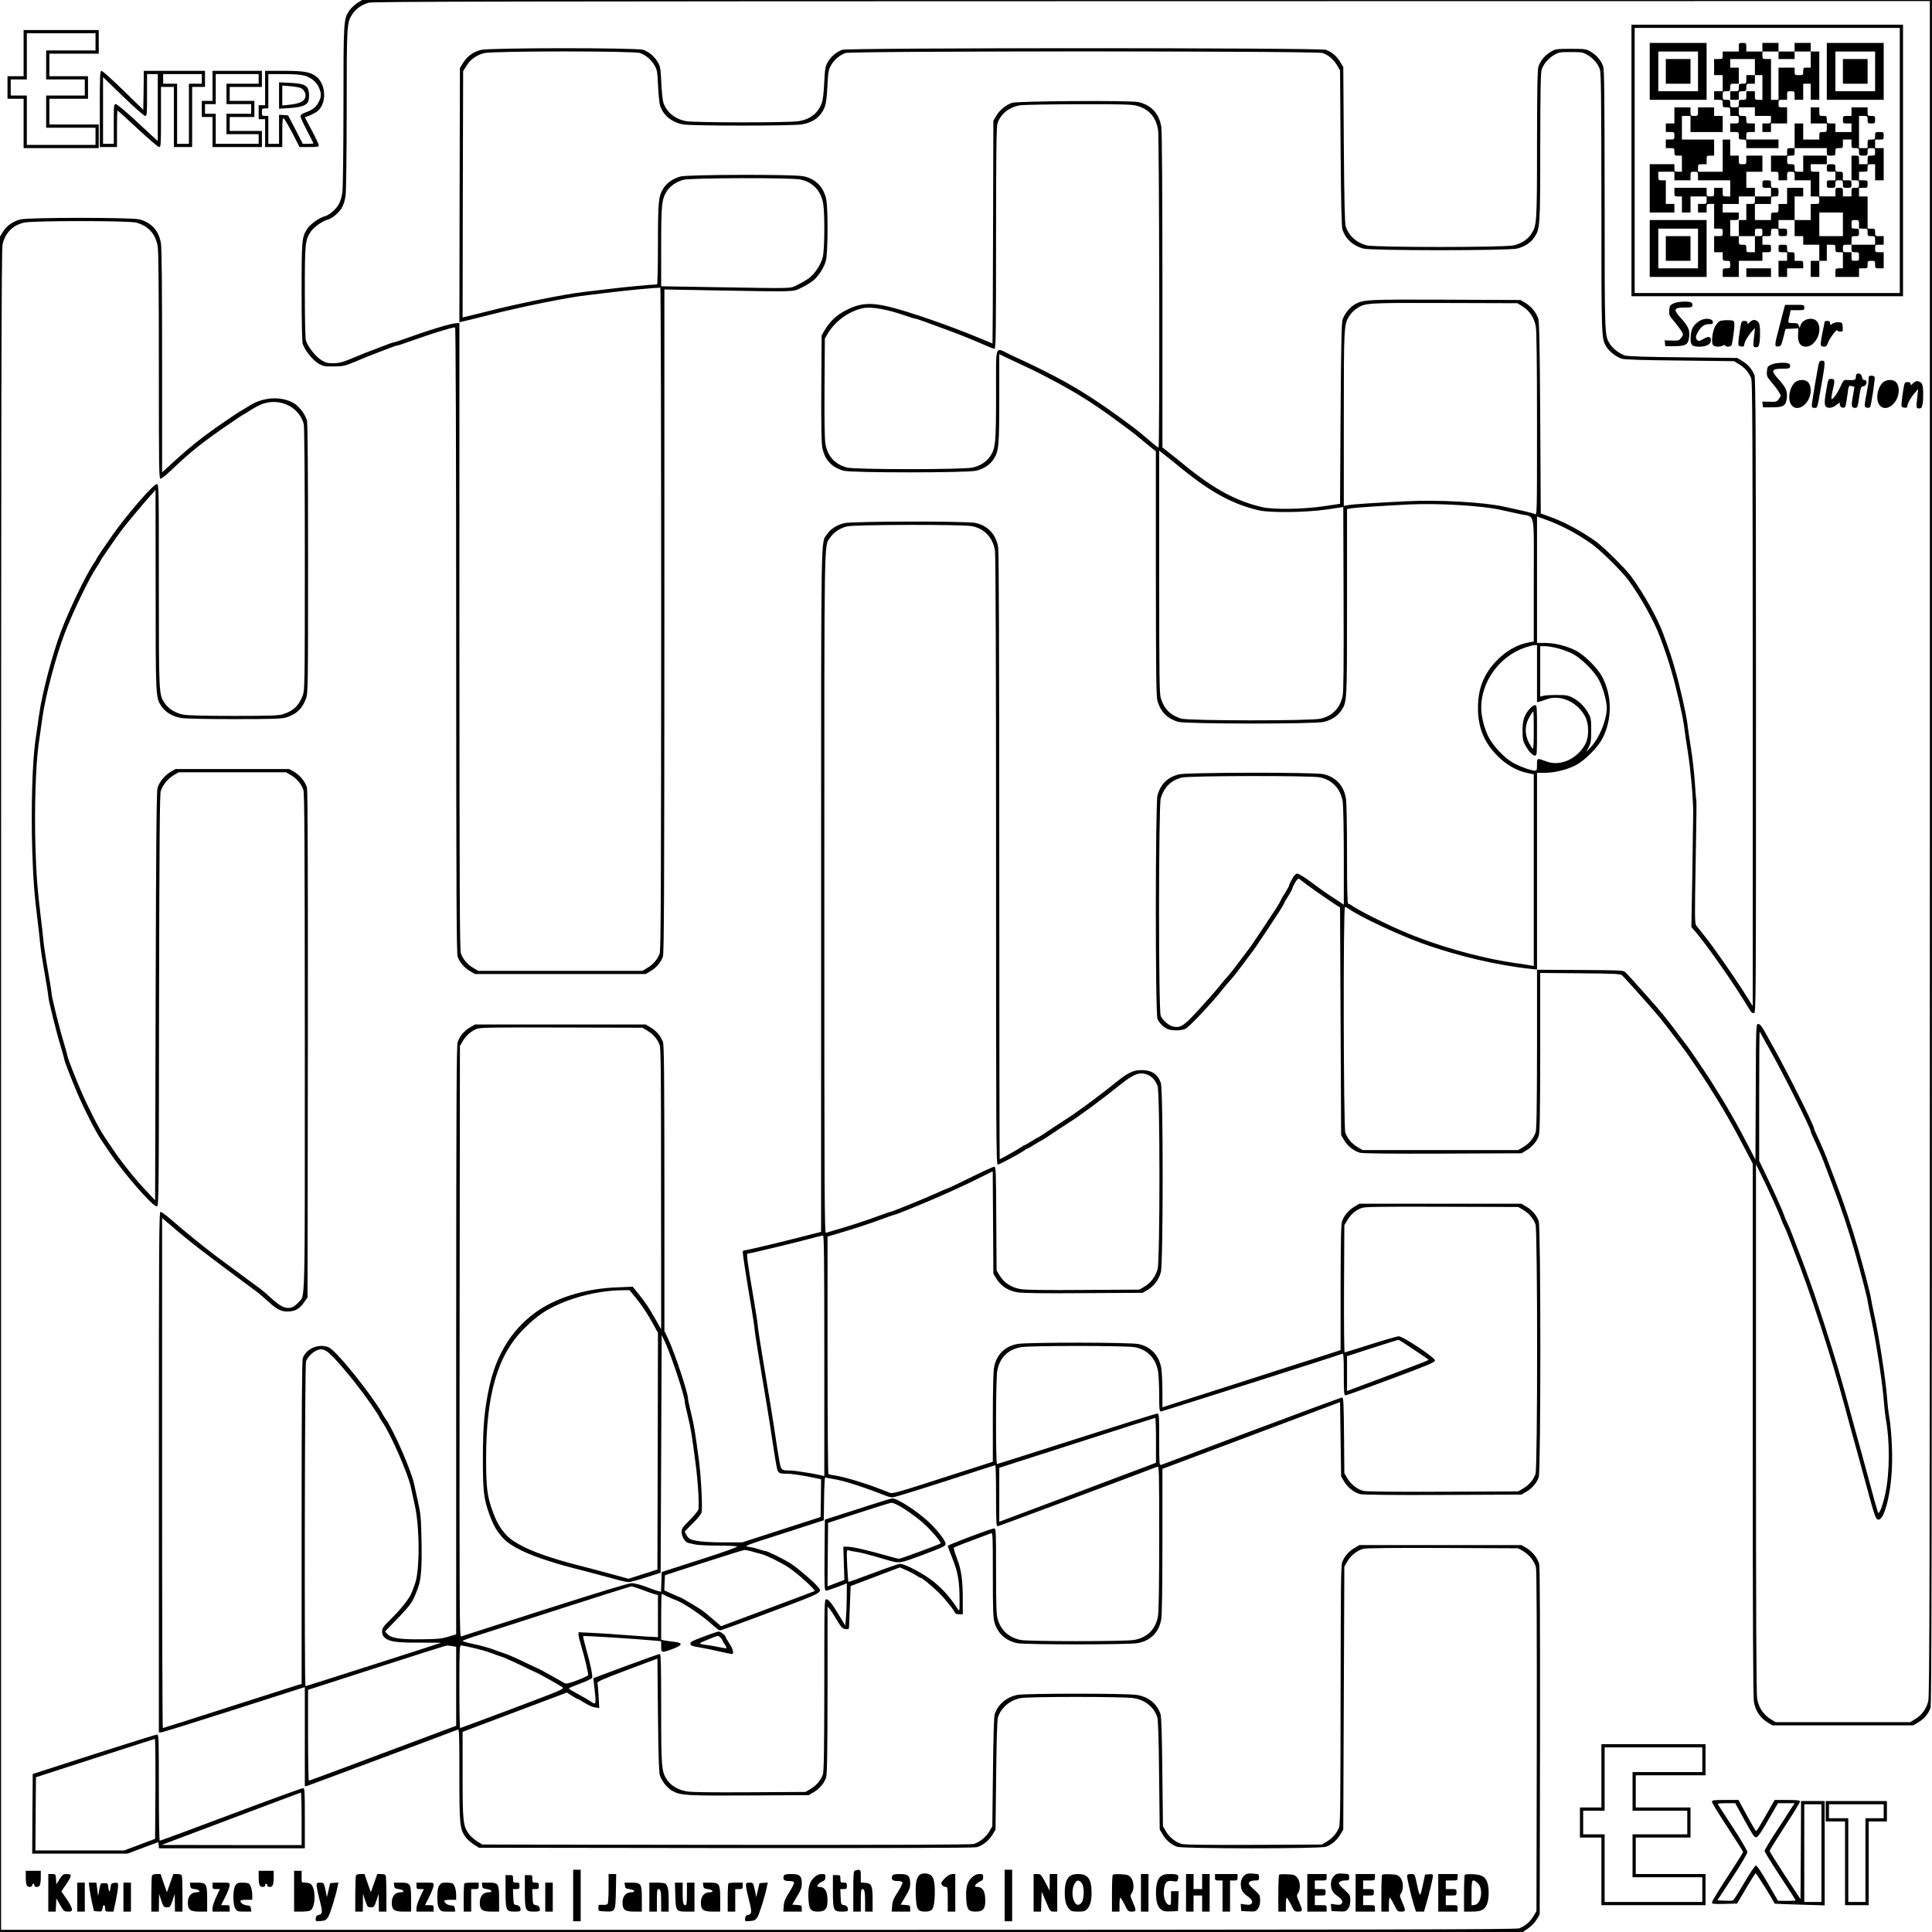<?xml version="1.0" standalone="no"?>
<!DOCTYPE svg PUBLIC "-//W3C//DTD SVG 20010904//EN"
 "http://www.w3.org/TR/2001/REC-SVG-20010904/DTD/svg10.dtd">
<svg version="1.0" xmlns="http://www.w3.org/2000/svg"
 width="1800pt" height="1800pt" viewBox="0 0 1800 1800"
 preserveAspectRatio="xMidYMid meet">
<g transform="translate(0,1800) scale(0.1,-0.1)"
fill="#000000" stroke="none">
<path d="M3327 17971 c-25 -17 -58 -48 -73 -70 -53 -80 -54 -96 -54 -886 0
-405 -5 -763 -10 -804 -6 -48 -19 -90 -36 -118 -27 -47 -91 -100 -133 -110
-45 -11 -129 -71 -155 -110 -54 -81 -56 -101 -56 -588 0 -276 4 -464 10 -487
16 -56 92 -153 147 -185 44 -26 56 -28 143 -27 91 1 100 3 220 53 69 29 139
58 155 63 17 6 68 26 115 44 47 19 91 34 97 34 7 0 61 17 120 39 202 72 391
131 423 131 6 0 10 -1077 10 -2912 1 -2408 3 -2920 14 -2951 20 -55 61 -103
114 -134 l47 -28 795 0 795 0 47 28 c53 31 94 79 114 134 11 32 13 572 14
3127 l0 3089 443 -8 c789 -14 751 -15 827 21 36 17 83 45 105 61 57 42 115
130 131 200 17 70 19 455 4 553 -20 122 -98 205 -215 228 -92 19 -1073 16
-1144 -2 -69 -19 -124 -56 -157 -106 -49 -73 -54 -123 -54 -527 0 -205 -4
-373 -8 -373 -44 0 -310 -25 -437 -41 -88 -11 -198 -24 -244 -29 -173 -19
-611 -107 -916 -185 -71 -18 -149 -37 -173 -43 l-42 -9 2 1147 3 1147 30 48
c37 61 93 101 165 120 78 21 1395 21 1453 1 55 -20 103 -61 134 -113 25 -43
28 -59 34 -192 4 -80 12 -162 18 -182 28 -92 109 -159 215 -178 79 -15 1017
-15 1106 0 80 13 141 47 180 101 42 58 50 94 59 259 7 133 10 150 34 192 31
52 79 93 134 113 56 20 4390 20 4446 0 55 -20 103 -61 134 -114 l28 -47 5
-725 c4 -533 9 -735 18 -761 30 -88 98 -149 195 -175 75 -20 1344 -20 1430 0
71 17 129 54 163 106 52 79 54 99 54 840 1 546 4 693 14 723 20 55 61 103 114
134 44 26 55 28 157 28 102 0 113 -2 157 -28 53 -31 94 -79 114 -134 11 -31
13 -263 14 -1243 0 -1293 -1 -1263 50 -1346 27 -42 88 -89 139 -106 25 -8 189
-14 541 -17 l505 -6 47 -28 c53 -31 94 -79 114 -134 11 -31 13 -542 14 -2942
l0 -2905 -47 75 c-90 143 -182 279 -333 489 -22 30 -60 80 -85 110 -24 30 -52
65 -61 77 -15 21 -15 71 -6 583 6 308 9 566 7 573 -2 6 -9 84 -14 172 -6 88
-22 232 -36 320 -14 88 -30 193 -34 233 -11 92 -72 360 -118 517 -32 111 -47
156 -107 320 -53 145 -179 371 -295 530 -60 82 -262 281 -340 336 -144 100
-290 178 -431 228 l-75 27 -5 890 c-4 664 -9 898 -18 925 -19 57 -67 115 -119
146 l-48 28 -690 3 c-736 3 -774 1 -853 -44 -48 -28 -95 -88 -114 -143 -9 -27
-14 -249 -18 -875 l-5 -840 -155 -23 c-190 -28 -467 -32 -570 -8 -239 55 -443
165 -708 379 -68 56 -146 118 -173 139 l-49 38 0 1457 c0 920 -4 1483 -10
1527 -19 126 -94 208 -216 234 -80 17 -1121 10 -1175 -7 -56 -19 -115 -67
-146 -119 l-28 -48 -3 -1037 c-1 -571 -4 -1038 -5 -1038 -1 0 -52 21 -112 46
-275 116 -680 256 -860 298 -171 40 -267 31 -396 -36 -85 -44 -147 -102 -195
-183 l-29 -50 -3 -485 c-2 -325 1 -507 8 -552 20 -119 87 -193 201 -224 77
-20 1145 -20 1232 0 71 17 129 54 163 106 49 74 54 120 54 567 l0 413 78 -37
c252 -118 265 -124 382 -186 276 -144 442 -250 748 -480 24 -17 68 -52 98 -77
29 -25 76 -63 103 -85 l50 -40 0 -1140 c1 -987 3 -1147 16 -1190 31 -100 90
-159 190 -190 70 -21 1268 -22 1358 -1 71 17 129 54 163 105 54 83 54 74 54
1012 l0 866 38 7 c43 7 280 23 540 36 272 13 676 -11 852 -50 52 -11 134 -30
182 -40 145 -32 128 48 128 -613 l0 -573 -59 -12 c-100 -21 -197 -76 -281
-161 -124 -125 -180 -263 -180 -446 0 -183 56 -321 180 -446 84 -85 181 -140
281 -161 l59 -12 0 -893 0 -893 -22 4 c-13 3 -88 15 -168 26 -333 50 -724 161
-1040 298 -178 77 -395 187 -462 233 -14 11 -31 19 -37 19 -8 0 -11 133 -11
458 0 265 -4 484 -10 522 -20 122 -98 205 -215 228 -89 18 -1260 16 -1338 -2
-107 -25 -174 -90 -203 -197 -20 -79 -21 -2033 0 -2082 16 -39 61 -82 99 -96
39 -15 121 -14 160 3 32 13 246 239 342 361 26 33 62 76 80 95 18 19 68 82
111 140 43 58 89 119 101 135 23 30 188 278 247 370 18 28 35 58 39 67 3 10
22 43 42 73 19 31 35 60 35 66 0 6 12 30 26 55 18 30 30 42 38 36 67 -54 231
-170 331 -235 l50 -32 5 -1060 5 -1060 28 -48 c32 -55 92 -102 148 -117 25 -7
294 -10 771 -8 l733 3 47 28 c53 31 94 79 114 134 10 30 13 186 14 778 l0 740
372 -3 c333 -3 375 -5 392 -20 24 -22 312 -345 351 -395 17 -21 44 -55 60 -76
17 -21 57 -74 89 -117 33 -44 71 -95 86 -114 23 -30 171 -249 207 -306 150
-236 234 -383 374 -652 l49 -94 0 -2476 c0 -1772 3 -2494 11 -2539 14 -81 58
-147 123 -188 l49 -30 656 0 656 0 47 28 c53 31 94 79 114 134 11 32 13 1370
14 7976 l0 7937 -7313 0 -7313 0 -47 -29z m14653 -7873 c0 -6881 -2 -7900 -15
-7948 -19 -72 -59 -128 -120 -165 l-48 -30 -627 0 -627 0 -49 30 c-65 41 -109
107 -123 188 -8 45 -11 763 -11 2522 l0 2458 39 -79 c87 -177 184 -392 196
-434 4 -14 17 -43 28 -65 11 -22 30 -67 42 -100 12 -33 34 -89 48 -125 154
-391 349 -988 477 -1465 32 -118 69 -255 115 -420 18 -66 52 -190 75 -275 84
-312 95 -345 118 -348 56 -8 119 231 129 493 6 155 -7 365 -28 480 -5 28 -14
106 -19 175 -12 159 -70 537 -115 745 -19 89 -35 167 -35 175 0 17 -64 266
-117 450 -59 207 -137 441 -216 645 -17 44 -40 107 -53 140 -28 79 -68 173
-110 263 -19 40 -34 76 -34 81 0 28 -240 507 -370 741 -30 52 -64 114 -76 137
-40 73 -56 93 -75 93 -18 0 -19 -21 -21 -632 l-3 -632 -46 89 c-124 242 -222
413 -372 649 -36 57 -184 276 -207 306 -15 19 -53 70 -86 114 -32 43 -72 96
-89 117 -16 21 -43 55 -60 76 -40 51 -327 373 -352 396 -19 17 -51 18 -422 20
l-401 2 0 -740 c-1 -592 -4 -748 -14 -778 -20 -55 -61 -103 -114 -134 l-47
-28 -725 0 -725 0 -47 28 c-53 31 -94 79 -114 134 -17 50 -21 2103 -3 2103 6
0 23 -8 37 -19 106 -74 448 -235 677 -318 317 -116 710 -208 1018 -240 l57 -6
0 917 0 916 73 0 c91 0 208 29 290 72 81 42 203 164 245 245 93 178 93 398 0
576 -42 81 -164 203 -245 245 -82 43 -199 72 -290 72 l-73 0 0 589 0 589 78
-28 c145 -52 289 -128 433 -229 78 -55 280 -254 340 -336 116 -159 242 -385
295 -530 60 -164 75 -209 107 -320 46 -157 107 -425 118 -517 4 -40 20 -145
34 -233 26 -165 49 -420 50 -560 0 -44 -4 -303 -8 -576 l-9 -496 39 -45 c55
-66 130 -165 198 -263 12 -16 42 -59 67 -95 80 -115 169 -252 245 -377 7 -13
22 -23 33 -23 20 0 20 18 20 2953 -1 2440 -3 2959 -14 2990 -20 55 -61 103
-114 134 l-47 28 -505 6 c-352 3 -516 9 -541 17 -51 17 -112 64 -139 106 -51
83 -50 53 -50 1346 -1 980 -3 1212 -14 1243 -20 55 -61 103 -114 134 -45 27
-52 28 -187 28 -135 0 -142 -1 -187 -28 -53 -31 -94 -79 -114 -134 -10 -30
-13 -177 -14 -723 0 -741 -2 -761 -54 -840 -34 -52 -92 -89 -163 -106 -86 -20
-1295 -20 -1370 0 -97 26 -165 87 -195 175 -9 26 -14 228 -18 761 l-5 725 -28
47 c-31 53 -79 94 -134 114 -56 20 -4450 20 -4506 0 -55 -20 -103 -61 -134
-113 -24 -42 -27 -59 -34 -192 -9 -165 -17 -201 -59 -259 -39 -54 -100 -88
-180 -101 -88 -15 -967 -14 -1046 0 -106 19 -187 86 -215 178 -6 20 -14 102
-18 182 -6 133 -9 149 -34 192 -31 52 -79 93 -134 113 -58 20 -1435 20 -1513
-1 -72 -19 -128 -59 -165 -120 l-30 -48 -3 -1185 -2 -1184 22 5 c32 7 103 24
253 62 305 78 743 166 916 185 46 5 156 18 244 29 127 16 393 41 437 41 4 0 8
-1387 8 -3082 -1 -2550 -3 -3089 -14 -3121 -20 -55 -61 -103 -114 -134 l-47
-28 -765 0 -765 0 -47 28 c-53 31 -94 79 -114 134 -11 31 -13 544 -14 2956 l0
2917 -22 0 c-48 -1 -241 -58 -471 -141 -59 -22 -113 -39 -120 -39 -6 0 -50
-15 -97 -34 -47 -18 -98 -38 -115 -44 -16 -5 -86 -33 -155 -62 -104 -44 -136
-53 -190 -54 -55 -1 -73 3 -113 27 -55 32 -131 129 -147 185 -6 23 -10 202
-10 457 0 454 3 477 56 558 26 39 110 99 155 110 42 10 106 63 133 110 17 28
30 70 36 118 5 41 10 399 10 804 0 789 1 806 54 885 32 49 88 87 153 105 40
11 1311 13 7296 14 l7247 1 0 -7892z m-7390 6917 c115 -30 182 -108 200 -230
11 -77 15 -2955 4 -2955 -4 0 -25 16 -48 35 -75 65 -154 130 -198 162 -367
275 -597 415 -978 595 -41 19 -114 54 -163 76 -141 68 -127 110 -127 -375 0
-453 -5 -499 -54 -573 -34 -52 -92 -89 -163 -106 -86 -20 -1095 -20 -1172 0
-114 31 -181 105 -201 224 -7 45 -10 219 -8 522 l3 455 29 50 c68 114 197 207
327 234 76 16 228 -11 392 -69 47 -16 91 -30 98 -30 11 0 72 -22 329 -117 107
-40 234 -92 329 -134 35 -16 69 -29 77 -29 12 0 14 159 14 1033 1 836 3 1039
14 1070 32 89 111 151 212 166 33 5 277 9 544 10 396 1 495 -2 540 -14z
m-3135 -687 c117 -23 195 -106 215 -228 15 -97 13 -423 -4 -493 -16 -70 -74
-158 -131 -200 -22 -16 -69 -44 -105 -61 -75 -36 -7 -34 -797 -21 l-473 8 0
366 c0 398 5 448 54 521 32 49 88 87 153 105 65 18 1001 21 1088 3z m6731
-1183 c65 -41 109 -107 123 -188 7 -43 11 -334 11 -911 0 -845 0 -847 -20
-836 -11 6 -60 19 -108 30 -48 10 -130 29 -182 40 -185 41 -605 65 -905 50
-297 -15 -493 -27 -542 -36 l-43 -7 0 809 c0 875 1 884 54 964 14 22 44 52 66
66 78 52 92 53 821 51 l676 -2 49 -30z m-3164 -1521 c265 -214 469 -324 708
-379 106 -24 437 -20 630 8 l155 23 3 -850 c2 -628 0 -866 -9 -909 -23 -113
-94 -187 -206 -213 -90 -21 -1228 -20 -1298 1 -100 31 -159 90 -190 190 -13
43 -15 200 -15 1178 l0 1128 49 -38 c27 -21 105 -83 173 -139z m3298 -1900 l0
-266 23 5 c12 3 42 13 67 22 126 47 287 -25 358 -160 37 -69 38 -188 3 -255
-72 -139 -234 -213 -361 -165 -92 34 -90 35 -90 -29 0 -51 -2 -56 -22 -56 -38
1 -151 43 -212 80 -75 45 -172 149 -214 227 -41 77 -72 197 -72 278 0 246 171
481 409 562 36 12 76 23 89 23 l22 0 0 -266z m194 236 c43 -11 105 -34 139
-52 81 -42 203 -164 245 -245 37 -70 72 -196 72 -258 0 -112 -68 -279 -148
-364 l-43 -46 23 45 c20 39 23 60 23 155 0 100 -2 115 -27 160 -32 60 -87 115
-148 146 -38 20 -60 24 -145 24 -55 0 -112 -3 -127 -8 l-28 -7 0 235 0 235 43
0 c24 0 79 -9 121 -20z m-2219 -1202 c117 -23 195 -106 215 -228 5 -38 10
-254 10 -512 l0 -447 -52 35 c-103 66 -151 100 -254 177 -58 43 -114 77 -126
77 -17 0 -30 -13 -50 -50 -16 -28 -28 -54 -28 -60 0 -5 -16 -34 -35 -65 -20
-30 -39 -63 -42 -73 -4 -9 -21 -39 -39 -67 -59 -92 -224 -340 -247 -370 -12
-16 -58 -77 -101 -135 -43 -58 -93 -121 -111 -140 -18 -19 -54 -62 -80 -95
-26 -33 -108 -126 -182 -207 -143 -156 -172 -176 -239 -163 -42 7 -102 58
-120 102 -21 49 -20 1944 0 2022 29 105 96 172 199 197 72 17 1197 19 1282 2z
m4127 -2418 c14 -25 48 -88 78 -140 130 -234 370 -713 370 -741 0 -5 15 -41
34 -81 42 -90 82 -184 110 -263 13 -33 36 -96 53 -140 79 -204 157 -438 216
-645 53 -184 117 -433 117 -450 0 -8 16 -86 35 -175 45 -208 103 -586 115
-745 5 -69 14 -147 19 -175 39 -208 38 -501 -3 -697 -25 -118 -60 -207 -70
-178 -10 30 -46 159 -86 310 -23 85 -57 209 -75 275 -46 165 -83 302 -115 420
-83 310 -199 685 -317 1030 -52 151 -110 309 -160 435 -14 36 -36 92 -48 125
-12 33 -31 78 -42 100 -11 22 -24 51 -28 65 -12 41 -99 234 -196 435 l-39 80
0 604 c0 332 2 602 4 600 2 -2 15 -24 28 -49z"/>
<path d="M15200 16505 l0 -1265 1265 0 1265 0 0 1265 0 1265 -1265 0 -1265 0
0 -1265z m2500 0 l0 -1235 -1235 0 -1235 0 0 1235 0 1235 1235 0 1235 0 0
-1235z"/>
<path d="M15370 17335 l0 -265 265 0 265 0 0 265 0 265 -265 0 -265 0 0 -265z
m450 0 l0 -185 -185 0 -185 0 0 185 0 185 185 0 185 0 0 -185z"/>
<path d="M15520 17335 l0 -115 115 0 115 0 0 115 0 115 -115 0 -115 0 0 -115z"/>
<path d="M16200 17560 l0 -40 -75 0 -75 0 0 -35 c0 -34 -1 -35 -40 -35 l-40 0
0 -75 0 -75 40 0 40 0 0 -75 0 -75 -40 0 -40 0 0 -40 0 -40 40 0 c39 0 40 -1
40 -35 0 -33 2 -35 35 -35 34 0 35 -1 35 -40 l0 -40 40 0 c39 0 40 -1 40 -35
0 -34 -1 -35 -40 -35 l-40 0 0 -40 0 -40 40 0 c39 0 40 -1 40 -35 0 -33 2 -35
35 -35 34 0 35 -1 35 -40 l0 -40 150 0 150 0 0 40 0 40 -150 0 -150 0 0 35 c0
34 1 35 40 35 l40 0 0 40 0 40 -40 0 c-39 0 -40 1 -40 35 0 33 -2 35 -35 35
-34 0 -35 1 -35 40 l0 40 75 0 75 0 0 -40 0 -40 75 0 75 0 0 -35 c0 -34 -1
-35 -40 -35 l-40 0 0 -40 0 -40 40 0 40 0 0 40 0 40 75 0 75 0 0 75 0 75 -40
0 c-39 0 -40 1 -40 35 0 34 1 35 40 35 l40 0 0 40 c0 39 1 40 35 40 34 0 35
-1 35 -40 l0 -40 40 0 40 0 0 75 0 75 35 0 35 0 0 -75 0 -75 40 0 40 0 0 225
0 225 -40 0 -40 0 0 40 0 40 -75 0 -75 0 0 -40 0 -40 -75 0 -75 0 0 40 0 40
-75 0 -75 0 0 -40 0 -40 -75 0 -75 0 0 40 c0 39 -1 40 -35 40 -34 0 -35 -1
-35 -40z m370 -75 l0 -35 75 0 75 0 0 35 0 35 75 0 75 0 0 -75 0 -75 -35 0
c-33 0 -35 -2 -35 -35 0 -34 -1 -35 -40 -35 -39 0 -40 1 -40 35 l0 35 -75 0
-75 0 0 -150 0 -150 -35 0 -35 0 0 190 0 190 -40 0 c-39 0 -40 1 -40 35 l0 35
75 0 75 0 0 -35z m-220 -110 l0 -75 35 0 35 0 0 -115 0 -115 -35 0 c-34 0 -35
1 -35 40 l0 40 -40 0 -40 0 0 -40 c0 -39 -1 -40 -35 -40 -33 0 -35 -2 -35 -35
0 -34 -1 -35 -40 -35 -39 0 -40 1 -40 35 0 33 -2 35 -35 35 -34 0 -35 1 -35
40 0 39 1 40 35 40 33 0 35 2 35 35 0 34 1 35 40 35 l40 0 0 75 0 75 -40 0
-40 0 0 40 0 40 115 0 115 0 0 -75z"/>
<path d="M16270 17260 c0 -39 -1 -40 -35 -40 -33 0 -35 -2 -35 -35 0 -34 -1
-35 -40 -35 l-40 0 0 -40 0 -40 40 0 40 0 0 40 c0 39 1 40 35 40 33 0 35 2 35
35 0 34 1 35 40 35 l40 0 0 40 0 40 -40 0 -40 0 0 -40z"/>
<path d="M17020 17335 l0 -265 265 0 265 0 0 265 0 265 -265 0 -265 0 0 -265z
m450 0 l0 -185 -185 0 -185 0 0 185 0 185 185 0 185 0 0 -185z"/>
<path d="M17170 17335 l0 -115 115 0 115 0 0 115 0 115 -115 0 -115 0 0 -115z"/>
<path d="M15600 16925 l0 -75 -40 0 -40 0 0 -40 0 -40 40 0 c39 0 40 -1 40
-35 0 -34 -1 -35 -40 -35 l-40 0 0 -40 0 -40 40 0 c39 0 40 -1 40 -35 0 -33 2
-35 35 -35 l35 0 0 -75 0 -75 -35 0 c-33 0 -35 2 -35 35 l0 35 -115 0 -115 0
0 -225 0 -225 115 0 115 0 0 40 0 40 -40 0 -40 0 0 110 0 110 -35 0 c-34 0
-35 1 -35 40 l0 40 75 0 75 0 0 -40 0 -40 75 0 75 0 0 40 c0 39 1 40 35 40 34
0 35 -1 35 -40 l0 -40 150 0 150 0 0 -75 0 -75 -35 0 c-34 0 -35 1 -35 40 l0
40 -40 0 -40 0 0 -40 c0 -39 -1 -40 -35 -40 -34 0 -35 1 -35 40 l0 40 -150 0
-150 0 0 -40 c0 -39 1 -40 35 -40 l35 0 0 -75 0 -75 40 0 40 0 0 75 0 75 75 0
75 0 0 -35 c0 -34 -1 -35 -40 -35 l-40 0 0 -40 0 -40 40 0 40 0 0 40 c0 39 1
40 35 40 l35 0 0 -115 0 -115 40 0 c39 0 40 -1 40 -35 0 -34 -1 -35 -40 -35
l-40 0 0 -75 0 -75 40 0 40 0 0 -40 c0 -39 1 -40 35 -40 33 0 35 -2 35 -35 0
-33 -2 -35 -35 -35 -34 0 -35 -1 -35 -40 l0 -40 75 0 75 0 0 75 0 75 110 0
110 0 0 40 0 40 40 0 c39 0 40 1 40 35 0 34 -1 35 -40 35 l-40 0 0 40 0 40 40
0 c39 0 40 1 40 35 0 33 2 35 35 35 33 0 35 -2 35 -35 0 -34 1 -35 40 -35 39
0 40 1 40 35 0 34 -1 35 -40 35 l-40 0 0 40 0 40 75 0 75 0 0 -75 0 -75 40 0
40 0 0 -40 0 -40 75 0 75 0 0 -75 0 -75 -40 0 -40 0 0 -75 0 -75 40 0 40 0 0
75 0 75 35 0 35 0 0 75 0 75 40 0 c39 0 40 -1 40 -35 0 -33 2 -35 35 -35 l35
0 0 -75 0 -75 -35 0 c-34 0 -35 -1 -35 -40 l0 -40 110 0 110 0 0 40 0 40 40 0
c39 0 40 1 40 35 0 33 2 35 35 35 33 0 35 -2 35 -35 0 -34 1 -35 40 -35 l40 0
0 75 0 75 -40 0 c-39 0 -40 1 -40 35 0 34 1 35 40 35 l40 0 0 40 0 40 -40 0
c-39 0 -40 1 -40 35 0 33 -2 35 -35 35 l-35 0 0 150 0 150 -40 0 -40 0 0 40 0
40 40 0 c39 0 40 1 40 35 0 34 -1 35 -40 35 l-40 0 0 40 0 40 40 0 c39 0 40 1
40 35 0 33 2 35 35 35 l35 0 0 -75 0 -75 40 0 40 0 0 150 0 150 -40 0 -40 0 0
40 0 40 40 0 c39 0 40 1 40 35 0 34 -1 35 -40 35 -39 0 -40 -1 -40 -35 0 -33
-2 -35 -35 -35 -34 0 -35 -1 -35 -40 l0 -40 -40 0 -40 0 0 150 0 150 40 0 c39
0 40 -1 40 -35 0 -33 2 -35 35 -35 33 0 35 2 35 35 0 33 -2 35 -35 35 -34 0
-35 1 -35 40 l0 40 -75 0 -75 0 0 -40 0 -40 -40 0 c-39 0 -40 -1 -40 -35 0
-34 1 -35 40 -35 l40 0 0 -40 0 -40 -75 0 -75 0 0 40 0 40 -40 0 c-39 0 -40 1
-40 35 0 33 -2 35 -35 35 -34 0 -35 1 -35 40 l0 40 -40 0 -40 0 0 -75 0 -75
75 0 75 0 0 -40 c0 -39 -1 -40 -35 -40 -33 0 -35 -2 -35 -35 l0 -35 -75 0 -75
0 0 75 0 75 -40 0 -40 0 0 -115 0 -115 -35 0 c-33 0 -35 -2 -35 -35 l0 -35
-75 0 -75 0 0 -75 0 -75 35 0 c34 0 35 -1 35 -40 l0 -40 40 0 40 0 0 40 c0 39
1 40 35 40 34 0 35 -1 35 -40 l0 -40 75 0 75 0 0 -75 0 -75 40 0 c39 0 40 -1
40 -35 0 -34 -1 -35 -40 -35 l-40 0 0 -75 0 -75 -75 0 -75 0 0 110 0 110 40 0
40 0 0 40 0 40 -75 0 -75 0 0 -75 0 -75 -40 0 -40 0 0 -40 c0 -39 -1 -40 -35
-40 -33 0 -35 -2 -35 -35 l0 -35 -75 0 -75 0 0 75 0 75 75 0 75 0 0 35 c0 33
2 35 35 35 34 0 35 1 35 40 0 39 -1 40 -35 40 -33 0 -35 2 -35 35 0 34 -1 35
-40 35 -39 0 -40 -1 -40 -35 0 -34 1 -35 40 -35 l40 0 0 -40 0 -40 -75 0 -75
0 0 40 0 40 -40 0 -40 0 0 75 0 75 75 0 75 0 0 75 0 75 -75 0 -75 0 0 -40 c0
-39 -1 -40 -35 -40 -34 0 -35 1 -35 40 l0 40 -40 0 -40 0 0 75 0 75 -35 0 -35
0 0 -150 0 -150 -115 0 -115 0 0 35 c0 34 1 35 40 35 l40 0 0 40 c0 39 1 40
35 40 l35 0 0 75 0 75 -150 0 -150 0 0 110 0 110 40 0 40 0 0 -75 0 -75 150 0
150 0 0 75 0 75 -40 0 -40 0 0 40 0 40 -75 0 -75 0 0 -40 c0 -39 -1 -40 -35
-40 -34 0 -35 1 -35 40 l0 40 -75 0 -75 0 0 -75z m1650 -265 c0 -39 1 -40 35
-40 33 0 35 -2 35 -35 0 -34 1 -35 40 -35 39 0 40 1 40 35 0 33 2 35 35 35 33
0 35 -2 35 -35 0 -33 -2 -35 -35 -35 -34 0 -35 -1 -35 -40 l0 -40 -40 0 -40 0
0 40 c0 39 -1 40 -35 40 l-35 0 0 -115 0 -115 35 0 c33 0 35 -2 35 -35 0 -33
-2 -35 -35 -35 -34 0 -35 -1 -35 -40 l0 -40 -40 0 -40 0 0 40 c0 39 -1 40 -35
40 -34 0 -35 -1 -35 -40 l0 -40 -75 0 -75 0 0 115 0 115 -40 0 c-39 0 -40 1
-40 35 l0 35 75 0 75 0 0 40 0 40 -110 0 -110 0 0 -75 0 -75 -40 0 c-39 0 -40
1 -40 35 0 33 -2 35 -35 35 -34 0 -35 1 -35 40 0 39 1 40 35 40 33 0 35 2 35
35 l0 35 150 0 150 0 0 -35 c0 -34 1 -35 40 -35 39 0 40 1 40 35 0 33 2 35 35
35 34 0 35 1 35 40 l0 40 40 0 40 0 0 -40z m-900 -525 c0 -34 -1 -35 -40 -35
l-40 0 0 -75 0 -75 -35 0 -35 0 0 -75 0 -75 75 0 75 0 0 35 c0 33 2 35 35 35
33 0 35 -2 35 -35 0 -33 -2 -35 -35 -35 l-35 0 0 -75 0 -75 -40 0 c-39 0 -40
1 -40 35 0 33 -2 35 -35 35 -34 0 -35 1 -35 40 l0 40 -40 0 -40 0 0 75 0 75
40 0 c39 0 40 1 40 35 l0 35 -75 0 -75 0 0 40 0 40 75 0 75 0 0 35 0 35 75 0
75 0 0 -35z m820 -225 l0 -110 -110 0 -110 0 0 110 0 110 110 0 110 0 0 -110z
m150 0 l0 -40 40 0 c39 0 40 -1 40 -35 0 -33 2 -35 35 -35 34 0 35 -1 35 -40
l0 -40 -110 0 -110 0 0 -35 c0 -33 2 -35 35 -35 34 0 35 -1 35 -40 0 -39 -1
-40 -35 -40 -34 0 -35 1 -35 40 l0 40 -40 0 c-39 0 -40 1 -40 35 0 34 1 35 40
35 l40 0 0 40 c0 39 1 40 35 40 33 0 35 2 35 35 0 33 -2 35 -35 35 -34 0 -35
1 -35 40 0 39 1 40 35 40 34 0 35 -1 35 -40z"/>
<path d="M17020 16435 c0 -34 1 -35 40 -35 l40 0 0 -40 0 -40 -40 0 c-39 0
-40 -1 -40 -35 0 -34 1 -35 40 -35 39 0 40 1 40 35 0 33 2 35 35 35 33 0 35
-2 35 -35 0 -34 1 -35 40 -35 39 0 40 1 40 35 0 34 -1 35 -40 35 l-40 0 0 40
c0 39 -1 40 -35 40 -33 0 -35 2 -35 35 0 34 -1 35 -40 35 -39 0 -40 -1 -40
-35z"/>
<path d="M15370 15685 l0 -265 265 0 265 0 0 265 0 265 -265 0 -265 0 0 -265z
m450 0 l0 -185 -185 0 -185 0 0 185 0 185 185 0 185 0 0 -185z"/>
<path d="M15520 15685 l0 -115 115 0 115 0 0 115 0 115 -115 0 -115 0 0 -115z"/>
<path d="M16570 15685 c0 -34 1 -35 40 -35 l40 0 0 -40 0 -40 -40 0 -40 0 0
-75 0 -75 40 0 40 0 0 40 0 40 75 0 75 0 0 35 c0 34 -1 35 -40 35 l-40 0 0 40
c0 39 -1 40 -35 40 -33 0 -35 2 -35 35 0 34 -1 35 -40 35 -39 0 -40 -1 -40
-35z"/>
<path d="M16270 15460 l0 -40 115 0 115 0 0 40 0 40 -115 0 -115 0 0 -40z"/>
<path d="M15590 15172 c-31 -15 -35 -22 -38 -63 -3 -43 1 -51 47 -105 28 -33
58 -74 68 -91 17 -31 17 -33 -4 -60 -19 -26 -25 -28 -88 -26 l-66 2 3 -27 3
-27 87 0 c107 0 128 15 136 93 5 60 -11 96 -79 170 -73 80 -66 97 41 97 55 0
65 3 68 19 2 10 -2 22 -10 27 -24 16 -131 10 -168 -9z"/>
<path d="M16621 15123 c-5 -21 -26 -99 -45 -174 -45 -168 -45 -181 -9 -177 26
3 29 9 48 83 l20 80 60 3 60 3 -3 -58 c-4 -74 21 -113 73 -113 93 0 164 158
104 234 -38 48 -135 26 -155 -37 l-7 -22 -8 23 c-7 18 -16 22 -54 22 -50 0
-50 -1 -33 69 l11 51 64 0 c61 0 63 1 63 25 0 25 -1 25 -90 25 l-89 0 -10 -37z"/>
<path d="M15831 15008 c-56 -38 -75 -71 -79 -141 -5 -80 8 -97 79 -97 69 0
109 22 109 60 0 37 -23 40 -75 9 -28 -17 -38 -19 -50 -9 -20 17 -19 39 6 80
30 50 58 70 102 70 34 0 38 3 35 23 -5 33 -81 37 -127 5z"/>
<path d="M16022 15008 c-13 -7 -33 -30 -44 -52 -25 -49 -36 -149 -18 -171 14
-17 62 -20 90 -5 13 7 21 7 25 0 10 -17 53 -11 59 8 11 40 28 169 24 197 -3
29 -5 30 -58 32 -30 1 -65 -3 -78 -9z"/>
<path d="M16302 14998 c-19 -19 -22 -20 -22 -5 0 12 -8 17 -28 17 -27 0 -28
-2 -41 -82 -8 -46 -14 -99 -15 -118 -1 -31 2 -35 27 -38 19 -2 27 1 27 13 0
24 34 85 70 125 l31 35 -7 -65 c-13 -111 -12 -115 16 -115 21 0 26 6 33 45 4
25 6 76 5 114 -3 53 -8 71 -23 82 -27 20 -47 17 -73 -8z"/>
<path d="M17000 15004 c0 -3 -9 -50 -21 -105 -11 -55 -18 -107 -15 -115 3 -8
16 -14 30 -14 19 0 27 8 36 34 14 42 82 134 88 118 2 -7 15 -12 28 -12 23 0
25 3 22 43 -3 40 -5 42 -36 45 -19 2 -44 -4 -58 -13 -23 -15 -24 -14 -24 5 0
15 -7 20 -25 20 -14 0 -25 -3 -25 -6z"/>
<path d="M16946 14615 c-12 -45 -66 -370 -66 -392 0 -18 6 -23 25 -23 29 0 24
-14 65 215 37 212 38 225 6 225 -17 0 -26 -7 -30 -25z"/>
<path d="M16500 14602 c-31 -15 -35 -22 -38 -63 -3 -43 1 -51 47 -105 28 -33
58 -74 68 -91 17 -31 17 -33 -4 -60 -19 -26 -25 -28 -88 -26 l-66 2 3 -27 3
-27 87 0 c107 0 128 15 136 93 5 60 -11 96 -79 170 -73 80 -66 97 41 97 55 0
65 3 68 19 2 10 -2 22 -10 27 -24 16 -131 10 -168 -9z"/>
<path d="M17297 14514 c-4 -4 -7 -18 -7 -31 0 -24 -12 -27 -85 -23 -28 1 -32
-4 -58 -62 -28 -63 -73 -125 -83 -115 -3 3 1 37 10 76 23 100 22 111 -12 111
-28 0 -29 -1 -45 -93 -20 -111 -21 -149 -5 -165 19 -19 59 -14 94 13 l33 25 3
-23 c4 -27 42 -36 52 -12 3 9 11 56 18 105 11 89 12 89 37 83 14 -3 27 -6 28
-7 1 -1 -6 -38 -14 -84 -17 -93 -14 -112 20 -112 22 0 24 6 36 83 16 109 18
115 44 119 30 4 38 58 8 58 -14 0 -21 8 -23 28 -3 26 -34 43 -51 26z"/>
<path d="M17410 14468 c1 -18 -9 -80 -20 -137 -12 -57 -19 -110 -16 -117 6
-15 42 -19 50 -5 10 15 47 264 42 278 -3 7 -17 13 -31 13 -22 0 -26 -4 -25
-32z"/>
<path d="M16732 14444 c-59 -41 -82 -166 -41 -218 59 -75 179 16 179 137 0 61
-29 97 -79 97 -20 0 -47 -7 -59 -16z"/>
<path d="M17552 14444 c-59 -41 -82 -166 -41 -218 59 -75 179 16 179 137 0 61
-29 97 -79 97 -20 0 -47 -7 -59 -16z"/>
<path d="M17822 14428 c-19 -19 -22 -20 -22 -5 0 12 -8 17 -28 17 -27 0 -28
-2 -41 -82 -8 -46 -14 -99 -15 -118 -1 -31 2 -35 27 -38 19 -2 27 1 27 13 0
24 34 85 70 125 l31 35 -7 -65 c-13 -111 -12 -115 16 -115 21 0 26 6 33 45 4
25 6 76 5 114 -3 53 -8 71 -23 82 -27 20 -47 17 -73 -8z"/>
<path d="M14258 11403 c-55 -59 -73 -111 -73 -208 0 -75 4 -97 24 -135 30 -57
70 -100 93 -100 17 0 18 15 18 235 0 220 -1 235 -18 235 -10 0 -30 -12 -44
-27z m32 -209 c0 -116 -3 -173 -10 -169 -6 4 -22 30 -37 58 -36 69 -37 152 -4
217 24 45 40 70 47 70 2 0 4 -79 4 -176z"/>
<path d="M220 17505 l0 -215 -75 0 -75 0 0 -105 0 -105 75 0 75 0 0 -230 0
-230 350 0 350 0 0 110 0 110 -230 0 -230 0 0 120 0 120 180 0 180 0 0 105 0
105 -180 0 -180 0 0 105 0 105 230 0 230 0 0 110 0 110 -350 0 -350 0 0 -215z
m670 105 l0 -80 -230 0 -230 0 0 -135 0 -135 180 0 180 0 0 -75 0 -75 -180 0
-180 0 0 -150 0 -150 230 0 230 0 0 -80 0 -80 -320 0 -320 0 0 230 0 230 -75
0 -75 0 0 75 0 75 75 0 75 0 0 215 0 215 320 0 320 0 0 -80z"/>
<path d="M930 16985 l0 -355 80 0 80 0 0 170 c0 94 2 170 5 170 3 0 88 -76
188 -170 100 -93 190 -170 199 -170 17 0 18 20 18 280 l0 280 60 0 60 0 0
-280 0 -280 85 0 85 0 0 280 0 280 60 0 60 0 0 75 0 75 -285 0 -285 0 -2 -182
-3 -181 -186 181 c-103 100 -194 182 -203 182 -14 0 -16 -35 -16 -355z m540
13 l0 -311 -22 19 c-12 10 -96 88 -186 172 -92 85 -172 152 -183 152 -18 0
-19 -10 -19 -185 l0 -185 -50 0 -50 0 0 311 0 311 187 -181 c103 -100 195
-181 205 -181 17 0 18 13 18 195 l0 195 50 0 50 0 0 -312z m410 267 l0 -45
-60 0 -60 0 0 -280 0 -280 -55 0 -55 0 0 280 0 280 -65 0 -65 0 0 45 0 45 180
0 180 0 0 -45z"/>
<path d="M1980 17200 l0 -140 -50 0 -50 0 0 -75 0 -75 50 0 50 0 0 -140 0
-140 230 0 230 0 0 75 0 75 -150 0 -150 0 0 65 0 65 115 0 115 0 0 75 0 75
-115 0 -115 0 0 65 0 65 150 0 150 0 0 75 0 75 -230 0 -230 0 0 -140z m430 65
l0 -45 -150 0 -150 0 0 -95 0 -95 115 0 115 0 0 -45 0 -45 -115 0 -115 0 0
-95 0 -95 150 0 150 0 0 -45 0 -45 -200 0 -200 0 0 140 0 140 -50 0 -50 0 0
45 0 45 50 0 50 0 0 140 0 140 200 0 200 0 0 -45z"/>
<path d="M2470 17180 l0 -160 -30 0 -30 0 0 -65 0 -65 30 0 30 0 0 -130 0
-130 80 0 80 0 0 136 c0 104 3 135 12 132 7 -3 44 -64 81 -136 l68 -132 90 0
c75 0 89 3 89 16 0 9 -29 71 -65 139 l-65 122 44 17 c25 10 56 26 71 38 89 69
86 244 -4 321 -55 46 -116 57 -308 57 l-173 0 0 -160z m368 115 c63 -19 109
-57 133 -110 24 -52 24 -87 -1 -134 -24 -48 -59 -76 -122 -98 -35 -13 -48 -23
-48 -37 0 -11 27 -70 60 -133 33 -62 60 -115 60 -118 0 -3 -22 -5 -49 -5 l-50
0 -68 133 -69 132 -42 3 -42 3 0 -135 0 -136 -50 0 -50 0 0 130 0 130 -30 0
c-28 0 -30 3 -30 35 0 32 2 35 30 35 l30 0 0 160 0 160 143 0 c99 0 159 -5
195 -15z"/>
<path d="M2600 17110 l0 -123 93 6 c102 6 159 24 176 55 14 27 14 94 0 125
-17 37 -54 49 -166 55 l-103 5 0 -123z m202 70 c36 -17 55 -62 39 -96 -14 -32
-61 -51 -145 -60 l-66 -7 0 93 0 93 73 -6 c39 -3 84 -11 99 -17z"/>
<path d="M193 15956 c-70 -17 -128 -57 -164 -113 l-29 -47 0 -7898 0 -7898
7094 0 7094 0 48 33 c27 18 62 53 79 81 l30 49 3 1615 c1 1062 -1 1627 -8
1651 -15 56 -63 116 -117 148 l-48 28 -755 0 -755 0 -47 -28 c-53 -31 -94 -79
-114 -134 -11 -31 -13 -262 -14 -1233 -1 -971 -3 -1202 -14 -1233 -20 -55 -61
-103 -114 -134 l-47 -28 -633 -3 c-410 -2 -646 1 -671 8 -56 15 -116 62 -148
117 l-28 48 -6 505 c-3 355 -9 516 -17 541 -32 96 -112 161 -222 178 -90 15
-1042 15 -1112 0 -102 -21 -180 -88 -210 -178 -8 -25 -13 -194 -17 -541 l-6
-505 -28 -48 c-32 -54 -92 -102 -147 -117 -25 -7 -809 -9 -2307 -8 l-2270 3
-48 30 c-27 17 -62 48 -78 70 -53 77 -57 112 -57 550 l0 400 486 183 486 183
47 -31 c26 -16 51 -30 55 -30 4 0 32 -16 64 -36 31 -20 74 -39 96 -42 l39 -5
-6 109 c-3 60 -8 116 -11 124 -5 12 53 37 276 121 l283 106 5 -526 c4 -373 9
-537 18 -562 19 -55 66 -115 114 -143 77 -44 125 -47 718 -44 l555 3 47 28
c53 31 94 79 114 134 10 31 13 192 14 817 l0 779 23 -28 c12 -15 42 -62 67
-104 40 -67 50 -76 78 -79 31 -3 32 -2 33 40 1 24 4 114 8 202 l6 159 230 87
229 87 64 -28 c35 -16 77 -38 92 -49 15 -11 32 -20 37 -20 18 0 167 -129 216
-188 70 -82 96 -117 103 -136 4 -10 18 -16 40 -16 l34 0 0 128 c0 194 -13 285
-54 392 -20 51 -33 97 -29 101 5 4 80 35 168 67 88 33 168 63 178 67 16 7 17
-16 17 -385 0 -324 3 -401 15 -445 31 -105 104 -171 213 -194 72 -15 1032 -15
1118 0 123 21 202 100 223 223 7 41 11 292 11 732 l0 669 828 311 827 311 5
-346 5 -346 28 -48 c32 -55 92 -102 148 -117 25 -7 294 -10 771 -8 l733 3 47
28 c53 31 94 79 114 134 20 56 20 2330 0 2386 -20 55 -61 103 -114 134 l-47
28 -755 0 -755 0 -47 -28 c-53 -31 -94 -79 -114 -134 -10 -30 -13 -160 -14
-620 l0 -582 -192 -62 c-106 -33 -470 -150 -808 -259 -338 -108 -625 -200
-637 -204 l-23 -7 0 148 c0 81 -5 177 -10 213 -20 122 -98 205 -215 228 -78
16 -1032 17 -1121 1 -123 -21 -202 -100 -223 -223 -7 -38 -11 -220 -11 -469
l0 -406 -202 -65 c-112 -36 -322 -103 -467 -150 -192 -62 -269 -82 -285 -76
-11 4 -61 24 -111 43 -124 48 -317 106 -394 118 -36 5 -68 12 -73 15 -4 3 -8
502 -8 1109 l0 1104 88 26 c160 47 316 98 419 137 56 21 105 38 109 38 14 0
279 107 439 178 135 59 285 129 387 181 l97 48 3 -477 3 -477 30 -49 c42 -67
107 -109 192 -124 48 -8 230 -11 618 -8 l550 3 48 28 c58 35 101 91 122 162
23 80 23 1700 0 1766 -30 83 -85 119 -182 119 -75 -1 -120 -22 -226 -106 -168
-136 -395 -303 -487 -359 -21 -13 -118 -77 -192 -127 -31 -21 -59 -38 -62 -38
-3 0 -30 -16 -60 -35 -30 -19 -58 -35 -61 -35 -4 0 -19 -8 -33 -19 -27 -19
-191 -111 -198 -111 -2 0 -4 1268 -4 2818 0 1888 -4 2838 -10 2882 -20 122
-98 205 -215 228 -89 18 -1141 16 -1218 -2 -71 -17 -129 -54 -163 -105 -57
-87 -54 130 -54 -3322 l0 -3176 -43 -11 c-23 -6 -103 -26 -177 -45 -187 -48
-482 -118 -497 -117 -7 0 -13 -8 -13 -17 0 -22 31 -225 76 -489 19 -111 34
-212 34 -225 0 -13 18 -130 39 -259 56 -329 109 -657 126 -775 8 -55 22 -146
32 -202 19 -113 19 -113 103 -113 43 0 150 -16 268 -41 l52 -11 -2 -176 -3
-176 -365 -118 -365 -118 -175 0 c-164 0 -272 11 -312 32 -10 5 -25 22 -34 39
l-15 30 75 76 c42 41 79 86 82 100 11 44 -4 330 -25 493 -37 273 -43 313 -72
433 -16 65 -29 126 -29 135 0 55 -123 427 -186 560 l-34 72 0 1328 c-1 1082
-3 1334 -14 1365 -20 55 -61 103 -114 134 l-47 28 -795 0 -795 0 -47 -28 c-53
-31 -94 -79 -114 -134 -11 -31 -13 -515 -14 -2779 l0 -2741 -74 -22 c-64 -19
-102 -23 -253 -24 -199 -2 -277 10 -314 49 l-22 24 109 112 c61 62 121 131
134 153 24 39 32 55 65 144 29 79 37 194 32 440 -4 208 -8 250 -32 356 -14 66
-31 140 -36 165 -27 129 -187 496 -268 613 -17 25 -31 48 -31 51 0 8 -100 154
-150 220 -85 111 -95 124 -135 172 -99 122 -183 208 -212 221 -93 38 -208 -9
-242 -100 -8 -20 -11 -494 -11 -1532 l0 -1504 -32 -9 c-18 -5 -308 -98 -644
-206 -335 -108 -613 -196 -617 -196 -4 0 -7 1069 -7 2376 l0 2376 63 -53 c194
-168 292 -244 816 -632 24 -17 76 -62 115 -98 81 -74 125 -94 198 -87 57 6 91
28 133 87 l30 43 3 2355 c1 1552 -1 2368 -8 2393 -15 55 -63 115 -117 147
l-48 28 -530 0 -530 0 -48 -28 c-52 -31 -100 -89 -119 -146 -10 -28 -14 -460
-18 -1940 l-5 -1904 -88 94 c-98 103 -224 261 -307 384 -29 44 -63 93 -74 110
-55 81 -158 283 -223 435 -53 123 -123 304 -123 316 0 5 -15 61 -34 124 -42
137 -116 436 -116 467 0 12 -15 109 -34 215 -19 106 -37 227 -41 268 -3 41
-13 127 -21 190 -35 285 -46 424 -54 692 -10 360 2 754 29 948 11 80 27 195
36 255 28 201 125 567 206 780 77 202 231 520 300 622 16 23 29 44 29 47 0 9
161 242 214 311 51 65 211 257 260 310 l45 50 1 -930 c0 -1006 0 -1004 54
-1086 37 -54 103 -95 180 -108 39 -7 227 -11 497 -11 353 0 443 3 483 15 98
30 151 80 187 177 18 51 19 90 19 1303 0 820 -4 1263 -10 1287 -16 57 -71 130
-120 160 -110 67 -280 61 -404 -15 -38 -23 -81 -49 -95 -57 -29 -17 -148 -97
-232 -156 -131 -92 -252 -189 -371 -298 l-128 -117 0 1037 c0 706 -3 1057 -11
1100 -20 115 -88 190 -200 220 -74 19 -1026 19 -1106 0z m1076 -30 c112 -30
180 -105 200 -220 8 -43 11 -398 11 -1114 0 -969 1 -1052 16 -1052 9 0 53 35
98 78 192 182 297 266 575 455 46 31 84 57 86 57 2 0 41 24 88 54 60 37 104
57 146 65 154 30 301 -56 341 -199 6 -22 10 -488 10 -1255 0 -1184 -1 -1222
-19 -1273 -36 -97 -89 -147 -187 -177 -40 -12 -126 -15 -453 -15 -248 0 -429
4 -467 11 -77 13 -143 54 -180 108 -54 82 -54 78 -54 1099 0 917 0 942 -19
942 -32 0 -280 -286 -414 -477 -86 -123 -147 -213 -147 -219 0 -3 -13 -24 -29
-47 -69 -102 -223 -420 -300 -622 -81 -213 -178 -579 -206 -780 -9 -60 -25
-173 -36 -250 -28 -200 -40 -624 -29 -1002 9 -288 19 -417 54 -703 8 -63 18
-149 21 -190 4 -41 22 -162 41 -268 19 -106 34 -203 34 -215 0 -31 74 -330
116 -467 19 -63 34 -119 34 -124 0 -12 70 -193 123 -316 65 -152 168 -354 223
-435 11 -17 45 -66 74 -110 137 -202 401 -505 441 -505 18 0 19 50 21 1918 3
1497 6 1925 16 1953 19 57 67 115 119 146 l48 28 500 0 500 0 47 -28 c53 -31
94 -79 114 -134 11 -31 13 -446 14 -2356 0 -2535 5 -2347 -59 -2420 -70 -79
-135 -71 -247 32 -39 36 -91 81 -115 98 -24 18 -114 84 -199 147 -85 63 -175
130 -200 148 -108 80 -310 244 -426 346 -46 39 -90 72 -98 72 -14 0 -16 -241
-16 -2425 l0 -2425 22 0 c11 0 307 92 657 204 350 112 646 207 659 211 l22 6
0 -461 0 -462 23 4 c16 4 1264 470 1400 523 16 7 17 -17 17 -421 0 -469 4
-502 57 -579 16 -22 51 -53 78 -70 l48 -30 2300 -3 c1518 -1 2312 1 2337 8 55
15 115 63 147 117 l28 48 6 505 c4 347 9 516 17 541 30 90 108 157 210 178 70
15 962 15 1052 0 110 -17 190 -82 222 -178 8 -25 14 -186 17 -541 l6 -505 28
-47 c31 -53 79 -94 134 -114 55 -19 1331 -19 1386 0 55 20 103 61 134 114 l28
47 5 1225 5 1225 28 48 c32 55 92 102 148 117 25 7 284 10 741 8 l703 -3 48
-28 c54 -32 102 -92 117 -148 7 -24 9 -578 8 -1621 l-3 -1583 -28 -47 c-31
-53 -79 -94 -134 -114 -32 -11 -1225 -13 -7090 -14 l-7053 0 0 7823 c0 6542 3
7831 14 7880 25 108 93 177 199 203 80 19 973 19 1046 0z m7786 -2828 c117
-23 195 -106 215 -228 6 -44 10 -997 10 -2892 0 -2568 1 -2828 16 -2828 16 0
197 97 246 131 14 11 29 19 33 19 3 0 31 16 61 35 30 19 57 35 60 35 3 0 31
17 62 38 74 50 171 114 192 127 92 56 319 223 487 359 127 102 185 123 256 92
43 -18 73 -53 92 -105 23 -66 23 -1626 0 -1706 -21 -71 -64 -127 -122 -162
l-48 -28 -520 -3 c-366 -3 -540 0 -588 8 -85 15 -150 57 -192 124 l-30 49 -3
484 c-2 444 -4 483 -19 483 -10 0 -108 -45 -220 -100 -111 -55 -206 -100 -209
-100 -4 0 -46 -17 -93 -39 -149 -67 -430 -181 -445 -181 -4 0 -53 -17 -109
-38 -106 -40 -279 -96 -404 -132 -40 -11 -79 -23 -88 -26 -13 -6 -15 320 -15
3162 0 3444 -3 3228 54 3315 33 50 92 89 159 105 71 17 1077 19 1162 2z
m-3023 -4701 c53 -31 94 -79 114 -134 11 -31 13 -279 13 -1343 l1 -1305 -48
85 c-67 118 -98 165 -162 244 l-55 68 -145 -6 c-302 -11 -581 -99 -774 -243
-211 -158 -351 -386 -415 -673 -48 -219 -62 -371 -62 -680 0 -305 8 -377 62
-523 38 -104 71 -159 130 -222 67 -71 222 -147 429 -211 120 -37 128 -40 355
-98 77 -20 188 -50 247 -66 58 -17 119 -30 135 -30 15 0 89 20 163 44 l135 43
5 1108 5 1107 32 -68 c62 -136 183 -503 183 -556 0 -9 13 -70 29 -135 29 -121
36 -166 71 -433 23 -173 36 -393 27 -433 -4 -14 -41 -59 -82 -100 -64 -63 -75
-79 -75 -108 0 -43 32 -97 62 -104 13 -3 43 -9 68 -15 25 -5 119 -10 210 -10
91 0 171 -4 178 -8 7 -5 -127 -53 -345 -123 l-358 -115 -3 -92 -3 -92 -27 6
c-15 4 -67 22 -115 41 -51 19 -107 33 -132 33 -30 0 -291 -80 -807 -245 -420
-135 -771 -248 -781 -251 -16 -5 -17 125 -15 2748 l3 2753 28 47 c31 53 79 94
134 114 31 11 179 13 788 11 l750 -2 47 -28z m8160 -1670 c53 -31 94 -79 114
-134 20 -56 20 -2270 0 -2326 -20 -55 -61 -103 -114 -134 l-47 -28 -703 -3
c-457 -2 -716 1 -741 8 -56 15 -116 62 -148 117 l-28 48 -3 353 c-3 303 -5
352 -18 352 -8 0 -387 -140 -842 -311 -455 -172 -835 -314 -844 -317 -17 -4
-18 12 -18 237 0 230 -1 241 -19 241 -11 0 -348 -106 -751 -235 -403 -129
-736 -235 -741 -235 -13 0 -12 789 2 866 21 123 100 202 223 223 88 15 983 15
1061 -1 117 -23 195 -106 215 -228 5 -36 10 -134 10 -217 0 -137 2 -153 17
-153 12 0 1613 509 1691 538 9 3 12 -39 12 -192 0 -176 2 -196 17 -196 9 0
200 69 424 153 352 131 409 155 409 172 -1 27 -297 225 -338 225 -15 0 -133
-34 -262 -75 -129 -41 -238 -75 -242 -75 -5 0 -7 267 -6 593 l3 592 28 47 c31
53 79 94 134 114 31 11 172 13 748 11 l710 -2 47 -28z m-6512 -1358 l0 -1121
-22 5 c-68 17 -258 47 -297 47 -85 0 -85 0 -104 113 -10 56 -24 147 -32 202
-17 118 -70 446 -126 775 -21 129 -39 246 -39 259 0 13 -15 114 -34 225 -62
365 -73 446 -62 446 20 -1 522 121 661 160 17 4 36 8 43 9 9 1 12 -229 12
-1120z m-1760 544 c63 -78 108 -146 168 -254 l42 -77 -2 -1102 -3 -1103 -135
-43 -135 -43 -105 29 c-58 16 -168 46 -245 66 -227 58 -235 61 -355 98 -207
64 -362 140 -429 211 -59 63 -92 118 -130 222 -52 141 -62 220 -62 496 1 602
107 963 356 1211 77 77 148 133 216 172 195 110 457 179 689 183 l75 1 55 -67z
m7254 -488 c74 -49 136 -92 136 -95 0 -3 -143 -59 -317 -124 -175 -65 -346
-129 -380 -142 l-63 -24 0 163 0 162 238 77 c130 42 240 76 243 75 4 -1 68
-42 143 -92z m-10141 -8 c29 -13 113 -99 212 -221 40 -48 50 -61 135 -172 50
-66 150 -212 150 -220 0 -3 14 -26 31 -51 81 -117 241 -484 268 -613 5 -25 22
-99 36 -165 46 -206 47 -609 1 -731 -7 -22 -20 -55 -27 -74 -22 -59 -93 -150
-188 -245 -81 -80 -91 -93 -91 -126 0 -24 7 -42 23 -56 42 -38 108 -48 325
-47 111 0 201 0 200 -2 -4 -3 -1255 -404 -1262 -404 -11 0 -7 2997 5 3027 14
37 57 82 94 99 38 17 49 17 88 1z m7737 -836 l0 -209 -67 -26 c-38 -14 -366
-137 -730 -275 l-663 -249 0 252 0 251 723 232 c397 128 725 232 730 233 4 0
7 -94 7 -209z m-1490 -516 c0 -233 2 -285 14 -285 9 0 1224 453 1489 555 16 7
17 -29 17 -661 0 -438 -4 -689 -11 -730 -21 -123 -100 -202 -223 -223 -85 -15
-986 -15 -1058 0 -109 23 -182 89 -213 194 -12 44 -15 121 -15 449 0 370 -1
396 -17 396 -27 0 -433 -153 -433 -163 0 -5 21 -60 46 -123 50 -126 64 -209
64 -389 0 -98 0 -100 -18 -74 -73 111 -133 178 -222 252 -89 72 -266 167 -315
167 -13 0 -125 -39 -250 -86 -124 -47 -228 -84 -230 -82 -3 2 -8 71 -12 153
-6 142 -5 148 12 141 11 -4 40 -9 65 -13 41 -5 113 -23 290 -75 125 -36 113
-37 341 47 187 70 209 81 209 101 0 30 -77 130 -161 208 -108 100 -290 217
-336 216 -10 -1 -155 -45 -323 -100 l-305 -98 -3 -331 c-2 -289 0 -331 13
-331 8 0 55 15 105 34 l90 34 -1 -132 c-1 -72 -4 -160 -8 -196 l-6 -65 -48 80
c-73 122 -106 165 -128 165 -19 0 -19 -16 -19 -797 -1 -641 -4 -805 -14 -836
-20 -55 -61 -103 -114 -134 l-47 -28 -520 -3 c-361 -2 -540 0 -587 8 -81 14
-147 53 -184 109 -51 77 -54 113 -54 664 0 399 -3 507 -12 507 -7 1 -150 -50
-317 -112 l-303 -113 6 -55 c23 -193 22 -200 -32 -161 -15 10 -52 32 -82 48
-84 46 -120 67 -120 73 0 3 48 23 106 45 58 21 108 45 111 53 7 17 -19 143
-59 280 -16 57 -27 106 -25 109 6 5 498 -26 675 -43 l52 -5 0 -50 c0 -59 4
-60 107 -22 96 36 99 57 11 67 -35 4 -75 10 -90 13 l-28 6 0 213 c0 118 2 214
5 214 3 0 27 -11 53 -24 26 -13 57 -26 69 -30 72 -23 259 -148 357 -240 28
-25 56 -46 65 -46 8 0 221 77 473 172 499 187 484 179 435 238 -38 45 -187
173 -247 211 -64 42 -221 119 -241 119 -8 0 -33 7 -57 15 -24 9 -66 19 -94 23
-51 7 -50 8 323 127 l374 121 3 202 c1 112 6 201 10 198 5 -3 37 -10 73 -15
103 -16 279 -73 507 -162 13 -5 35 -9 50 -9 15 0 234 67 487 149 253 82 463
150 468 150 4 1 7 -127 7 -284z m-919 -86 c63 -32 168 -105 238 -167 74 -64
174 -183 164 -192 -12 -10 -373 -143 -387 -143 -6 0 -42 10 -81 20 -225 64
-352 93 -409 93 l-29 0 5 -155 5 -155 -51 -19 c-28 -11 -63 -24 -79 -30 l-27
-11 2 296 3 296 285 93 c157 51 293 93 303 94 10 1 36 -8 58 -20z m-1351 -435
c30 -8 70 -19 88 -24 43 -11 173 -75 242 -119 88 -57 262 -214 249 -225 -2 -1
-199 -76 -438 -165 l-433 -162 -62 54 c-33 29 -79 67 -101 84 -38 29 -212 133
-223 133 -3 0 -36 14 -74 32 l-69 31 3 71 3 70 360 117 c198 64 369 117 380
118 11 0 45 -6 75 -15z m-1023 -357 c48 -19 100 -37 116 -41 l27 -6 0 -197 0
-196 -112 6 c-62 4 -165 11 -228 16 -63 6 -179 13 -257 17 l-143 7 0 -23 c0
-13 13 -66 29 -119 27 -88 61 -230 61 -257 0 -6 -46 -28 -102 -49 -88 -32
-104 -36 -122 -24 -30 18 -229 129 -233 129 -2 0 -63 29 -136 64 -72 35 -150
69 -172 76 -22 7 -60 21 -85 30 -70 27 -138 46 -232 66 -49 10 -88 22 -88 26
0 4 71 30 158 57 86 28 436 140 777 250 341 110 627 200 637 201 9 0 56 -15
105 -33z m-1774 -523 l37 -7 0 -368 0 -368 -52 -19 c-909 -341 -1313 -492
-1320 -492 -4 0 -8 190 -8 423 l0 423 638 206 c350 113 644 206 652 207 8 0
32 -2 53 -5z m165 -10 c109 -25 144 -35 207 -58 33 -13 77 -28 99 -35 21 -7
95 -41 165 -74 69 -34 133 -64 141 -67 25 -9 223 -120 248 -138 22 -17 15 -21
-461 -200 -266 -100 -487 -182 -490 -182 -4 0 -7 173 -7 385 0 340 2 385 15
385 9 0 46 -7 83 -16z"/>
<path d="M875 1656 l-570 -184 -3 -371 -2 -371 443 0 444 0 144 54 144 54 3
-29 3 -29 680 0 679 0 0 280 c0 266 -1 280 -18 280 -11 0 -313 -110 -672 -245
-359 -135 -657 -245 -662 -245 -4 0 -8 223 -8 495 0 465 -1 495 -17 495 -10
-1 -274 -83 -588 -184z m573 -322 l-3 -466 -144 -54 -144 -54 -414 0 -413 0 2
341 3 341 550 178 c303 98 553 178 558 179 4 1 6 -209 5 -465z m1362 -279 l0
-245 -652 0 -653 1 645 243 c355 134 648 244 653 245 4 1 7 -109 7 -244z"/>
<path d="M5340 340 l0 -240 35 0 35 0 0 240 0 240 -35 0 -35 0 0 -240z"/>
<path d="M7968 573 c-16 -4 -18 -22 -18 -194 l0 -189 35 0 35 0 0 105 c0 83 3
105 14 105 21 0 26 -23 26 -121 l0 -89 35 0 35 0 0 108 c0 134 -9 156 -68 160
l-42 3 0 60 c0 62 -3 65 -52 52z"/>
<path d="M9360 340 l0 -240 35 0 35 0 0 240 0 240 -35 0 -35 0 0 -240z"/>
<path d="M240 518 c0 -77 8 -98 36 -98 15 0 24 6 24 15 0 8 5 15 10 15 6 0 10
-7 10 -15 0 -9 9 -15 24 -15 28 0 36 21 36 98 l0 52 -70 0 -70 0 0 -52z"/>
<path d="M2410 518 c0 -77 8 -98 36 -98 15 0 24 6 24 15 0 8 5 15 10 15 6 0
10 -7 10 -15 0 -9 9 -15 24 -15 28 0 36 21 36 98 l0 52 -70 0 -70 0 0 -52z"/>
<path d="M2740 380 l0 -190 66 0 c36 0 74 4 84 10 54 29 54 221 0 250 -10 6
-32 10 -49 10 -31 0 -31 0 -31 55 l0 55 -35 0 -35 0 0 -190z"/>
<path d="M8582 540 c-40 -17 -55 -72 -50 -190 4 -138 17 -160 88 -160 67 0 82
23 88 135 5 102 -3 167 -26 195 -20 24 -68 33 -100 20z"/>
<path d="M11623 543 c-34 -7 -63 -50 -63 -94 0 -53 16 -84 61 -114 43 -31 54
-52 38 -72 -9 -10 -24 -12 -56 -7 l-44 6 3 -33 3 -34 66 -3 c62 -3 68 -1 88
24 15 19 21 41 21 77 0 49 -2 53 -57 103 -49 45 -55 55 -44 68 8 10 29 16 52
16 37 0 39 2 39 30 0 19 -5 30 -14 30 -7 0 -26 2 -42 4 -16 2 -39 2 -51 -1z"/>
<path d="M12463 543 c-34 -7 -63 -50 -63 -94 0 -53 16 -84 61 -114 43 -31 54
-52 38 -72 -9 -10 -24 -12 -56 -7 l-44 6 3 -33 3 -34 66 -3 c62 -3 68 -1 88
24 15 19 21 41 21 77 0 49 -2 53 -57 103 -49 45 -55 55 -44 68 8 10 29 16 52
16 37 0 39 2 39 30 0 19 -5 30 -14 30 -7 0 -26 2 -42 4 -16 2 -39 2 -51 -1z"/>
<path d="M450 365 l0 -175 35 0 34 0 3 62 3 61 35 -61 c33 -58 37 -61 73 -62
32 0 37 3 37 23 0 13 -22 55 -49 94 l-49 71 44 66 c55 82 56 96 7 96 -34 0
-41 -5 -68 -48 l-30 -47 -3 48 c-3 46 -4 47 -38 47 l-34 0 0 -175z"/>
<path d="M1416 524 c-3 -9 -6 -87 -6 -175 l0 -159 35 0 35 0 1 83 1 82 21 -63
c20 -58 23 -62 52 -62 29 0 32 4 52 63 l21 62 1 -82 1 -83 35 0 35 0 0 159 c0
88 -3 166 -6 175 -4 11 -19 16 -43 16 l-36 0 -30 -85 -30 -85 -30 85 -29 85
-37 0 c-24 0 -39 -5 -43 -16z"/>
<path d="M3316 524 c-3 -9 -6 -87 -6 -175 l0 -159 35 0 35 0 1 83 1 82 21 -63
c20 -58 23 -62 52 -62 29 0 32 4 52 63 l21 62 1 -82 1 -83 35 0 35 0 0 159 c0
88 -3 166 -6 175 -4 11 -19 16 -43 16 l-36 0 -30 -85 -30 -85 -30 85 -29 85
-37 0 c-24 0 -39 -5 -43 -16z"/>
<path d="M5670 408 c0 -73 -4 -139 -8 -145 -5 -8 -25 -12 -48 -10 -37 2 -39 1
-39 -28 0 -30 1 -30 60 -33 99 -5 99 -3 103 187 l3 161 -35 0 -36 0 0 -132z"/>
<path d="M7304 526 c-14 -36 0 -51 46 -51 32 0 45 -4 48 -15 1 -9 -19 -49 -44
-89 -38 -58 -49 -85 -52 -127 l-4 -54 86 0 86 0 0 29 c0 28 -3 30 -45 33 l-44
3 44 75 c36 59 45 83 45 120 0 73 -19 90 -96 90 -47 0 -66 -4 -70 -14z"/>
<path d="M7587 510 c-45 -39 -61 -97 -55 -200 6 -100 20 -120 89 -120 75 0 95
33 87 137 -5 62 -30 93 -74 93 -21 0 -23 3 -15 19 6 10 24 24 41 31 24 10 30
19 30 41 0 26 -3 29 -35 29 -24 0 -45 -9 -68 -30z"/>
<path d="M8314 526 c-14 -36 0 -51 46 -51 32 0 45 -4 48 -15 1 -9 -19 -49 -44
-89 -38 -58 -49 -85 -52 -127 l-4 -54 86 0 86 0 0 29 c0 28 -3 30 -45 33 l-44
3 44 75 c36 59 45 83 45 120 0 73 -19 90 -96 90 -47 0 -66 -4 -70 -14z"/>
<path d="M8808 505 c-21 -20 -38 -41 -38 -48 0 -19 21 -37 42 -37 16 0 18 -11
18 -115 l0 -115 35 0 35 0 0 175 0 175 -27 0 c-18 0 -42 -13 -65 -35z"/>
<path d="M9057 510 c-45 -39 -61 -97 -55 -200 6 -100 20 -120 89 -120 75 0 95
33 87 137 -5 62 -30 93 -74 93 -21 0 -23 3 -15 19 6 10 24 24 41 31 24 10 30
19 30 41 0 26 -3 29 -35 29 -24 0 -45 -9 -68 -30z"/>
<path d="M9630 365 l0 -175 35 0 34 0 3 93 3 92 40 -92 c38 -90 40 -93 72 -93
l33 0 0 175 0 175 -35 0 -35 0 0 -77 -1 -78 -40 78 c-39 73 -43 77 -75 77
l-34 0 0 -175z"/>
<path d="M9967 520 c-32 -25 -47 -75 -47 -155 0 -74 13 -121 42 -152 18 -19
31 -23 83 -23 52 0 65 4 83 23 29 31 42 78 42 152 0 127 -34 175 -125 175 -38
0 -60 -6 -78 -20z m109 -61 c29 -32 27 -160 -3 -190 -28 -28 -50 -19 -70 28
-18 45 -13 121 11 157 20 32 37 33 62 5z"/>
<path d="M10368 534 c-5 -4 -8 -83 -8 -176 l0 -168 35 0 35 0 0 65 c0 36 4 65
8 65 4 0 22 -29 40 -65 30 -62 34 -65 67 -65 43 0 44 9 9 89 -24 56 -25 61
-10 83 25 35 21 111 -8 145 -21 24 -32 28 -92 31 -38 2 -72 0 -76 -4z"/>
<path d="M10630 365 l0 -175 35 0 35 0 0 175 0 175 -35 0 -35 0 0 -175z"/>
<path d="M10817 520 c-32 -25 -47 -75 -47 -155 0 -80 15 -130 47 -155 22 -17
38 -20 92 -18 l66 3 3 93 3 92 -36 0 -35 0 0 -66 c0 -57 -2 -65 -17 -62 -32 6
-55 66 -50 131 7 79 26 100 83 91 40 -6 44 -4 49 19 10 39 -1 47 -69 47 -49 0
-69 -5 -89 -20z"/>
<path d="M11050 365 l0 -175 35 0 35 0 0 75 0 75 40 0 40 0 0 -75 0 -75 35 0
35 0 0 175 0 175 -35 0 -35 0 0 -70 0 -70 -40 0 -40 0 0 70 0 70 -35 0 -35 0
0 -175z"/>
<path d="M11320 510 c0 -28 3 -30 35 -30 l35 0 0 -145 0 -145 35 0 35 0 0 145
0 145 35 0 c32 0 35 2 35 30 l0 30 -105 0 -105 0 0 -30z"/>
<path d="M11918 534 c-5 -4 -8 -83 -8 -176 l0 -168 35 0 35 0 0 65 c0 36 4 65
8 65 4 0 22 -29 40 -65 30 -62 34 -65 67 -65 43 0 44 9 9 89 -24 56 -25 61
-10 83 25 35 21 111 -8 145 -21 24 -32 28 -92 31 -38 2 -72 0 -76 -4z"/>
<path d="M12180 365 l0 -175 90 0 90 0 0 30 c0 30 -1 30 -55 30 l-55 0 0 45 0
45 50 0 c49 0 50 1 50 30 0 29 -1 30 -50 30 l-50 0 0 40 0 40 55 0 c54 0 55 0
55 30 l0 30 -90 0 -90 0 0 -175z"/>
<path d="M12630 365 l0 -175 90 0 90 0 0 30 c0 30 -1 30 -55 30 l-55 0 0 45 0
45 50 0 c49 0 50 1 50 30 0 29 -1 30 -50 30 l-50 0 0 40 0 40 55 0 c54 0 55 0
55 30 l0 30 -90 0 -90 0 0 -175z"/>
<path d="M12878 534 c-5 -4 -8 -83 -8 -176 l0 -168 35 0 35 0 0 65 c0 36 4 65
8 65 4 0 22 -29 40 -65 30 -62 34 -65 67 -65 43 0 44 9 9 89 -24 56 -25 61
-10 83 25 35 21 111 -8 145 -21 24 -32 28 -92 31 -38 2 -72 0 -76 -4z"/>
<path d="M13110 520 c0 -25 35 -177 61 -263 l21 -67 38 0 37 0 21 72 c28 95
62 238 62 261 0 15 -7 18 -37 15 l-36 -3 -19 -90 c-10 -49 -22 -93 -26 -97 -5
-5 -17 28 -26 74 -26 124 -23 118 -62 118 -27 0 -34 -4 -34 -20z"/>
<path d="M13400 365 l0 -175 90 0 90 0 0 30 c0 30 -1 30 -55 30 l-55 0 0 45 0
45 50 0 c49 0 50 1 50 30 0 29 -1 30 -50 30 l-50 0 0 40 0 40 55 0 c54 0 55 0
55 30 l0 30 -90 0 -90 0 0 -175z"/>
<path d="M13648 534 c-5 -4 -8 -83 -8 -176 l0 -168 70 0 c89 0 122 16 144 70
18 45 21 137 6 191 -17 61 -50 83 -133 87 -40 2 -75 0 -79 -4z m118 -77 c57
-49 36 -198 -28 -205 l-28 -3 0 115 c0 128 5 136 56 93z"/>
<path d="M4710 382 c0 -182 5 -192 86 -192 45 0 54 3 54 18 0 26 -13 40 -40
43 -24 4 -25 8 -28 77 l-3 72 31 0 c27 0 30 3 30 30 0 27 -3 30 -30 30 -28 0
-30 3 -30 35 0 33 -2 35 -35 35 l-35 0 0 -148z"/>
<path d="M4890 382 c0 -182 5 -192 86 -192 45 0 54 3 54 18 0 26 -13 40 -40
43 -24 4 -25 8 -28 77 l-3 72 31 0 c27 0 30 3 30 30 0 27 -3 30 -30 30 -28 0
-30 3 -30 35 0 33 -2 35 -35 35 l-35 0 0 -148z"/>
<path d="M7760 382 c0 -182 5 -192 86 -192 45 0 54 3 54 18 0 26 -13 40 -40
43 -24 4 -25 8 -28 77 l-3 72 31 0 c27 0 30 3 30 30 0 27 -3 30 -30 30 -28 0
-30 3 -30 35 0 33 -2 35 -35 35 l-35 0 0 -148z"/>
<path d="M720 325 l0 -135 35 0 35 0 0 135 0 135 -35 0 -35 0 0 -135z"/>
<path d="M834 403 c4 -32 15 -92 24 -133 l18 -75 36 -3 c35 -3 37 -2 44 33 7
39 24 31 24 -12 0 -20 5 -23 39 -23 l38 0 22 100 c11 56 21 117 21 136 0 34
-1 35 -32 32 -31 -3 -33 -6 -39 -48 -5 -47 -16 -39 -21 15 -3 27 -6 30 -38 30
-34 0 -34 0 -45 -60 l-11 -60 -8 63 -8 62 -35 0 -36 0 7 -57z"/>
<path d="M1150 325 l0 -135 35 0 35 0 0 135 0 135 -35 0 -35 0 0 -135z"/>
<path d="M1772 433 c3 -24 8 -29 42 -33 49 -6 62 -30 16 -30 -48 0 -80 -38
-80 -95 0 -68 22 -85 110 -85 l70 0 0 113 c0 147 -6 157 -96 157 l-65 0 3 -27z"/>
<path d="M1980 430 c0 -28 3 -30 34 -30 l35 0 -35 -74 c-19 -41 -34 -88 -34
-105 l0 -31 80 0 80 0 0 30 c0 28 -2 30 -40 30 l-40 0 40 80 c22 44 40 91 40
105 0 25 -1 25 -80 25 l-80 0 0 -30z"/>
<path d="M2193 433 c-25 -38 -25 -178 0 -216 16 -25 23 -27 83 -27 l65 0 -3
28 c-3 23 -8 27 -38 30 -32 3 -60 23 -60 44 0 4 25 8 55 8 l55 0 0 44 c0 49
-15 96 -33 108 -7 4 -33 8 -59 8 -41 0 -50 -4 -65 -27z"/>
<path d="M2950 433 c0 -16 13 -77 28 -136 30 -113 28 -132 -13 -139 -13 -2
-21 -12 -23 -31 -3 -28 -3 -28 44 -25 42 3 51 8 70 35 19 29 73 201 90 291 l7
33 -38 -3 -39 -3 -15 -65 -15 -65 -14 68 c-15 66 -15 67 -49 67 -29 0 -33 -3
-33 -27z"/>
<path d="M3672 433 c3 -24 8 -29 42 -33 49 -6 62 -30 16 -30 -48 0 -80 -38
-80 -95 0 -68 22 -85 110 -85 l70 0 0 113 c0 147 -6 157 -96 157 l-65 0 3 -27z"/>
<path d="M3880 430 c0 -28 3 -30 34 -30 l35 0 -35 -74 c-19 -41 -34 -88 -34
-105 l0 -31 80 0 80 0 0 30 c0 28 -2 30 -40 30 l-40 0 40 80 c22 44 40 91 40
105 0 25 -1 25 -80 25 l-80 0 0 -30z"/>
<path d="M4093 433 c-14 -20 -18 -47 -18 -108 0 -61 4 -88 18 -108 16 -25 23
-27 83 -27 l65 0 -3 28 c-3 23 -8 27 -38 30 -32 3 -60 23 -60 44 0 4 25 8 55
8 l55 0 0 44 c0 49 -15 96 -33 108 -7 4 -33 8 -59 8 -41 0 -50 -4 -65 -27z"/>
<path d="M4327 453 c-4 -3 -7 -64 -7 -135 l0 -128 35 0 35 0 0 105 0 105 35 0
c32 0 35 2 35 30 l0 30 -63 0 c-35 0 -67 -3 -70 -7z"/>
<path d="M4492 433 c3 -24 8 -29 42 -33 49 -6 62 -30 16 -30 -48 0 -80 -38
-80 -95 0 -68 22 -85 110 -85 l70 0 0 113 c0 147 -6 157 -96 157 l-65 0 3 -27z"/>
<path d="M5080 325 l0 -135 35 0 35 0 0 135 0 135 -35 0 -35 0 0 -135z"/>
<path d="M5822 433 c3 -24 8 -29 42 -33 49 -6 62 -30 16 -30 -48 0 -80 -38
-80 -95 0 -68 22 -85 110 -85 l70 0 0 113 c0 147 -6 157 -96 157 l-65 0 3 -27z"/>
<path d="M6050 325 l0 -135 35 0 35 0 0 105 c0 83 3 105 14 105 21 0 26 -23
26 -121 l0 -89 35 0 35 0 0 106 c0 100 -8 139 -34 156 -6 4 -41 8 -78 8 l-68
0 0 -135z"/>
<path d="M6292 339 c4 -145 7 -149 110 -149 l68 0 0 135 0 135 -35 0 -35 0 0
-105 c0 -83 -3 -105 -14 -105 -21 0 -26 23 -26 121 l0 89 -36 0 -36 0 4 -121z"/>
<path d="M6552 433 c3 -24 8 -29 42 -33 49 -6 62 -30 16 -30 -48 0 -80 -38
-80 -95 0 -68 22 -85 110 -85 l70 0 0 113 c0 147 -6 157 -96 157 l-65 0 3 -27z"/>
<path d="M6787 453 c-4 -3 -7 -64 -7 -135 l0 -128 35 0 35 0 0 105 0 105 35 0
c32 0 35 2 35 30 l0 30 -63 0 c-35 0 -67 -3 -70 -7z"/>
<path d="M6950 433 c0 -16 13 -77 28 -136 30 -113 28 -132 -13 -139 -13 -2
-21 -12 -23 -31 -3 -28 -3 -28 44 -25 42 3 51 8 70 35 19 29 73 201 90 291 l7
33 -38 -3 -39 -3 -15 -65 -15 -65 -14 68 c-15 66 -15 67 -49 67 -29 0 -33 -3
-33 -27z"/>
<path d="M6552 2751 c-104 -39 -122 -49 -120 -66 3 -17 16 -22 83 -33 44 -7
128 -24 186 -38 58 -13 111 -24 117 -24 23 0 12 46 -23 99 -19 29 -35 56 -35
60 0 15 -47 51 -66 50 -10 -1 -74 -22 -142 -48z m160 -8 c10 -9 18 -20 18 -25
0 -5 10 -22 22 -38 12 -16 19 -32 16 -35 -3 -3 -34 1 -69 9 -35 8 -90 17 -121
21 -32 3 -58 10 -58 14 0 6 146 67 169 70 3 1 13 -6 23 -16z"/>
<path d="M14920 1455 l0 -295 -100 0 -100 0 0 -140 0 -140 100 0 100 0 0 -315
0 -315 485 0 485 0 0 145 0 145 -325 0 -325 0 0 170 0 170 255 0 255 0 0 140
0 140 -255 0 -255 0 0 150 0 150 325 0 325 0 0 145 0 145 -485 0 -485 0 0
-295z m940 150 l0 -115 -325 0 -325 0 0 -180 0 -180 255 0 255 0 0 -110 0
-110 -255 0 -255 0 0 -200 0 -200 325 0 325 0 0 -115 0 -115 -455 0 -455 0 0
315 0 315 -100 0 -100 0 0 110 0 110 100 0 100 0 0 295 0 295 455 0 455 0 0
-115z"/>
<path d="M15950 1213 c0 -9 65 -116 145 -238 80 -122 145 -225 145 -230 0 -5
-65 -108 -145 -230 -80 -122 -145 -229 -145 -239 0 -15 12 -16 117 -14 l117 3
83 140 c45 77 86 141 90 142 6 2 165 -252 177 -283 1 -1 106 -5 234 -9 l232
-7 0 486 0 486 -110 0 -110 0 -2 -457 -3 -457 -144 219 c-79 121 -144 225
-144 230 0 6 63 108 141 228 78 119 142 224 142 232 0 12 -20 15 -118 15
l-118 0 -83 -145 c-45 -80 -85 -145 -89 -145 -4 0 -43 65 -86 145 l-79 145
-124 0 c-108 0 -123 -2 -123 -17z m305 -174 c73 -133 91 -160 108 -157 15 2
46 47 111 161 l91 157 77 0 78 0 -44 -67 c-23 -38 -86 -134 -140 -216 -53 -81
-96 -154 -96 -162 0 -8 65 -114 145 -235 80 -121 145 -223 145 -225 0 -3 -37
-5 -82 -5 l-83 1 -95 164 c-55 96 -101 164 -110 164 -9 1 -53 -64 -109 -160
-52 -88 -99 -163 -106 -165 -7 -3 -42 -4 -78 -2 l-67 3 140 213 c78 118 140
224 140 236 0 13 -60 115 -133 227 -73 112 -136 210 -141 217 -5 9 12 12 77
12 l84 0 88 -161z m715 -304 l0 -455 -80 0 -80 0 0 455 0 455 80 0 80 0 0
-455z"/>
<path d="M17010 1125 l0 -95 90 0 90 0 0 -390 0 -390 110 0 110 0 0 390 0 390
85 0 85 0 0 95 0 95 -285 0 -285 0 0 -95z m540 0 l0 -65 -85 0 -85 0 0 -390 0
-390 -80 0 -80 0 0 390 0 390 -90 0 -90 0 0 65 0 65 255 0 255 0 0 -65z"/>
</g>
</svg>

